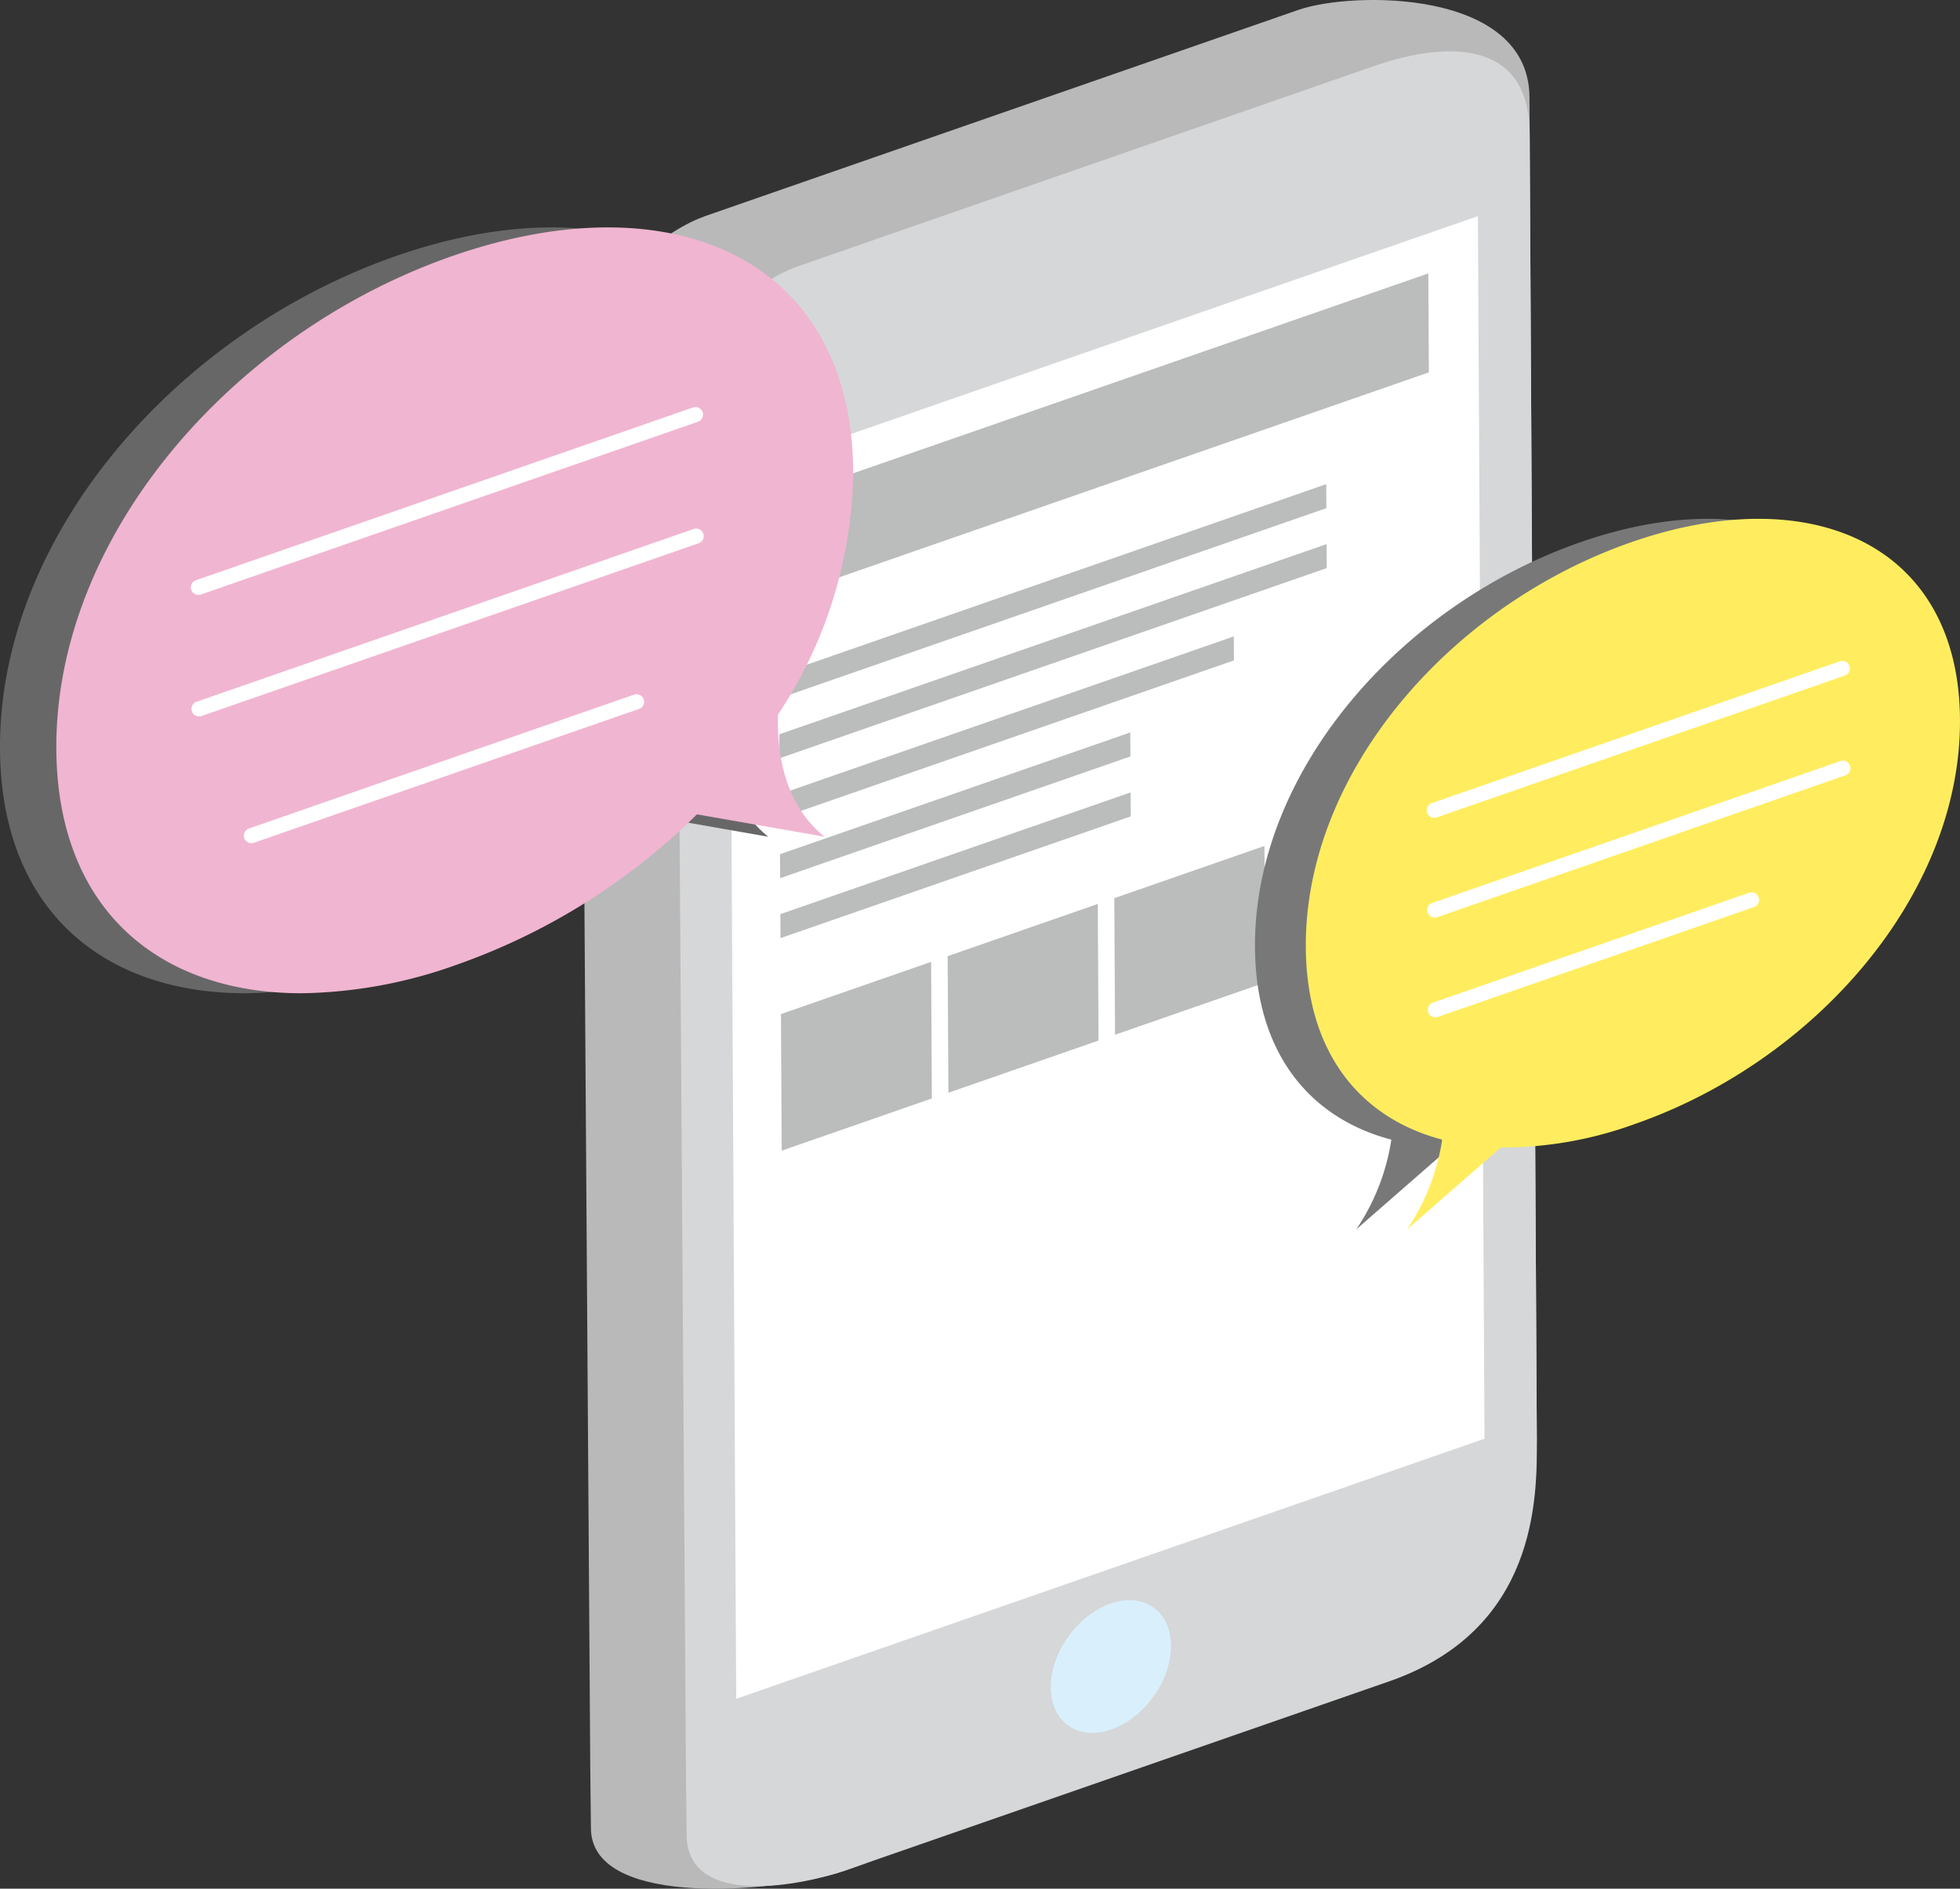<svg xmlns="http://www.w3.org/2000/svg" width="118.795" height="114.5" viewBox="0 0 118.795 114.5">
  <rect x="0" y="0" width="118.795" height="114.5" fill="#333333" stroke="none"/>
  <g id="sec1_service03_ico" transform="translate(-158.679 -369.179)">
    <g id="グループ_2116" data-name="グループ 2116" transform="translate(193.905 369.179)">
      <path id="パス_2793" data-name="パス 2793" d="M170.66,476.312c-.012-2.148-.5-73.281-.549-81.783s5.6-11.583,7.546-12.261l10.27-3.571,25.671-8.924c3.235-1.125,13.952-1.279,13.989,5.306l.444,81.4c.022,3.645-4.332,10.775-13.573,13.989s-24.722,11.244-29.285,12.393c-4.456,1.122-14.449,1.793-14.473-2.847Z" transform="translate(-170.111 -369.179)" fill="#b9b9ba"/>
      <path id="パス_2794" data-name="パス 2794" d="M172.534,474.7c-.012-2.089-.49-71.291-.536-79.558s5.445-11.269,7.343-11.928l9.99-3.473,24.975-8.683c3.146-1.094,9.33-2.286,9.364,4.117l.435,79.185c.018,3.544.028,11.527-8.964,14.652l-32.968,11.463c-2.545.884-9.577,2.339-9.6-2.176Z" transform="translate(-166.183 -367.077)" fill="#d6d7d8"/>
      <path id="パス_2795" data-name="パス 2795" d="M218.788,447.549l-45.355,15.767-.4-74.118,45.355-15.767Z" transform="translate(-164.038 -360.329)" fill="#fff"/>
      <ellipse id="楕円形_349" data-name="楕円形 349" cx="4.414" cy="3.156" rx="4.414" ry="3.156" transform="translate(26.953 102.734) rotate(-53.849)" fill="#d9f0fc"/>
      <path id="パス_2796" data-name="パス 2796" d="M213.427,380.556l-39.411,13.7-.033-6,39.411-13.7Z" transform="translate(-162.05 -357.981)" fill="#bbbcbc"/>
      <path id="パス_2797" data-name="パス 2797" d="M183.188,396.383l-9.1,3.165-.045-8.28,9.1-3.165Z" transform="translate(-161.935 -329.791)" fill="#bbbcbc"/>
      <path id="パス_2798" data-name="パス 2798" d="M186.467,395.244l-9.1,3.165-.045-8.28,9.1-3.165Z" transform="translate(-155.111 -332.163)" fill="#bbbcbc"/>
      <path id="パス_2799" data-name="パス 2799" d="M189.745,394.1l-9.1,3.165-.045-8.28,9.1-3.165Z" transform="translate(-148.288 -334.535)" fill="#bbbcbc"/>
      <path id="パス_2800" data-name="パス 2800" d="M193.024,392.964l-9.1,3.165-.045-8.28,9.1-3.165Z" transform="translate(-141.464 -336.907)" fill="#bbbcbc"/>
      <path id="パス_2801" data-name="パス 2801" d="M207.177,380.158l-33.167,11.53L174,390.234l33.167-11.53Z" transform="translate(-162.011 -349.353)" fill="#bbbcbc"/>
      <path id="パス_2802" data-name="パス 2802" d="M207.184,381.338l-33.167,11.53-.008-1.454,33.167-11.53Z" transform="translate(-161.998 -346.898)" fill="#bbbcbc"/>
      <path id="パス_2803" data-name="パス 2803" d="M201.546,383.154l-27.522,9.568-.008-1.454,27.522-9.568Z" transform="translate(-161.984 -343.118)" fill="#bbbcbc"/>
      <path id="パス_2804" data-name="パス 2804" d="M195.259,385.043l-21.229,7.38-.008-1.454,21.229-7.38Z" transform="translate(-161.971 -339.185)" fill="#bbbcbc"/>
      <path id="パス_2805" data-name="パス 2805" d="M195.265,386.223l-21.229,7.38-.008-1.454,21.229-7.38Z" transform="translate(-161.957 -336.73)" fill="#bbbcbc"/>
    </g>
    <g id="グループ_2117" data-name="グループ 2117" transform="translate(234.743 400.635)">
      <path id="合体_2" data-name="合体 2" d="M8.265,37.633C3.287,36.323.034,32.352,0,25.958-.058,15.354,8.778,5.226,19.726,1.415s19.865.155,19.92,10.757S30.869,32.886,19.92,36.694a23.407,23.407,0,0,1-8.1,1.416l-5.68,4.962A13.283,13.283,0,0,0,8.265,37.633Z" transform="translate(0 0)" fill="#787879"/>
      <path id="合体_3" data-name="合体 3" d="M8.265,37.633C3.287,36.323.034,32.352,0,25.958-.058,15.354,8.778,5.226,19.726,1.415s19.867.155,19.923,10.757S30.869,32.886,19.92,36.694a23.407,23.407,0,0,1-8.1,1.416l-5.68,4.962A13.283,13.283,0,0,0,8.265,37.633Z" transform="translate(3.081 0)" fill="#ffed5f"/>
      <line id="線_64" data-name="線 64" y1="8.598" x2="24.734" transform="translate(10.866 9.068)" fill="none" stroke="#fff" stroke-linecap="round" stroke-linejoin="round" stroke-width="0.917"/>
      <line id="線_65" data-name="線 65" y1="8.598" x2="24.734" transform="translate(10.899 15.116)" fill="none" stroke="#fff" stroke-linecap="round" stroke-linejoin="round" stroke-width="0.917"/>
      <line id="線_66" data-name="線 66" y1="6.662" x2="19.164" transform="translate(10.932 23.1)" fill="none" stroke="#fff" stroke-linecap="round" stroke-linejoin="round" stroke-width="0.917"/>
    </g>
    <g id="グループ_2118" data-name="グループ 2118" transform="translate(158.679 382.965)">
      <path id="合体_4" data-name="合体 4" d="M0,31.618C-.072,18.7,10.7,6.359,24.033,1.725s24.194.186,24.266,13.1A27.1,27.1,0,0,1,43.74,29.541c-.065,2.282.368,5.437,2.829,7.4l-7.74-1.358A39.135,39.135,0,0,1,24.266,44.7a28.885,28.885,0,0,1-9.411,1.729C6.174,46.425.054,41.3,0,31.618Z" transform="translate(0 0)" fill="#686768"/>
      <path id="合体_5" data-name="合体 5" d="M0,31.618C-.069,18.7,10.694,6.359,24.033,1.725s24.194.186,24.266,13.1a27.1,27.1,0,0,1-4.562,14.715c-.065,2.282.369,5.435,2.829,7.4l-7.739-1.358A39.141,39.141,0,0,1,24.266,44.7a28.885,28.885,0,0,1-9.411,1.729C6.174,46.425.054,41.3,0,31.618Z" transform="translate(3.414 0)" fill="#f0b5d1"/>
      <line id="線_67" data-name="線 67" x1="30.129" y2="10.474" transform="translate(12.024 11.349)" fill="none" stroke="#fff" stroke-linecap="round" stroke-linejoin="round" stroke-width="0.917"/>
      <line id="線_68" data-name="線 68" x1="30.129" y2="10.474" transform="translate(12.065 18.715)" fill="none" stroke="#fff" stroke-linecap="round" stroke-linejoin="round" stroke-width="0.917"/>
      <line id="線_69" data-name="線 69" x1="23.344" y2="8.115" transform="translate(15.238 28.758)" fill="none" stroke="#fff" stroke-linecap="round" stroke-linejoin="round" stroke-width="0.917"/>
    </g>
  </g>
</svg>
